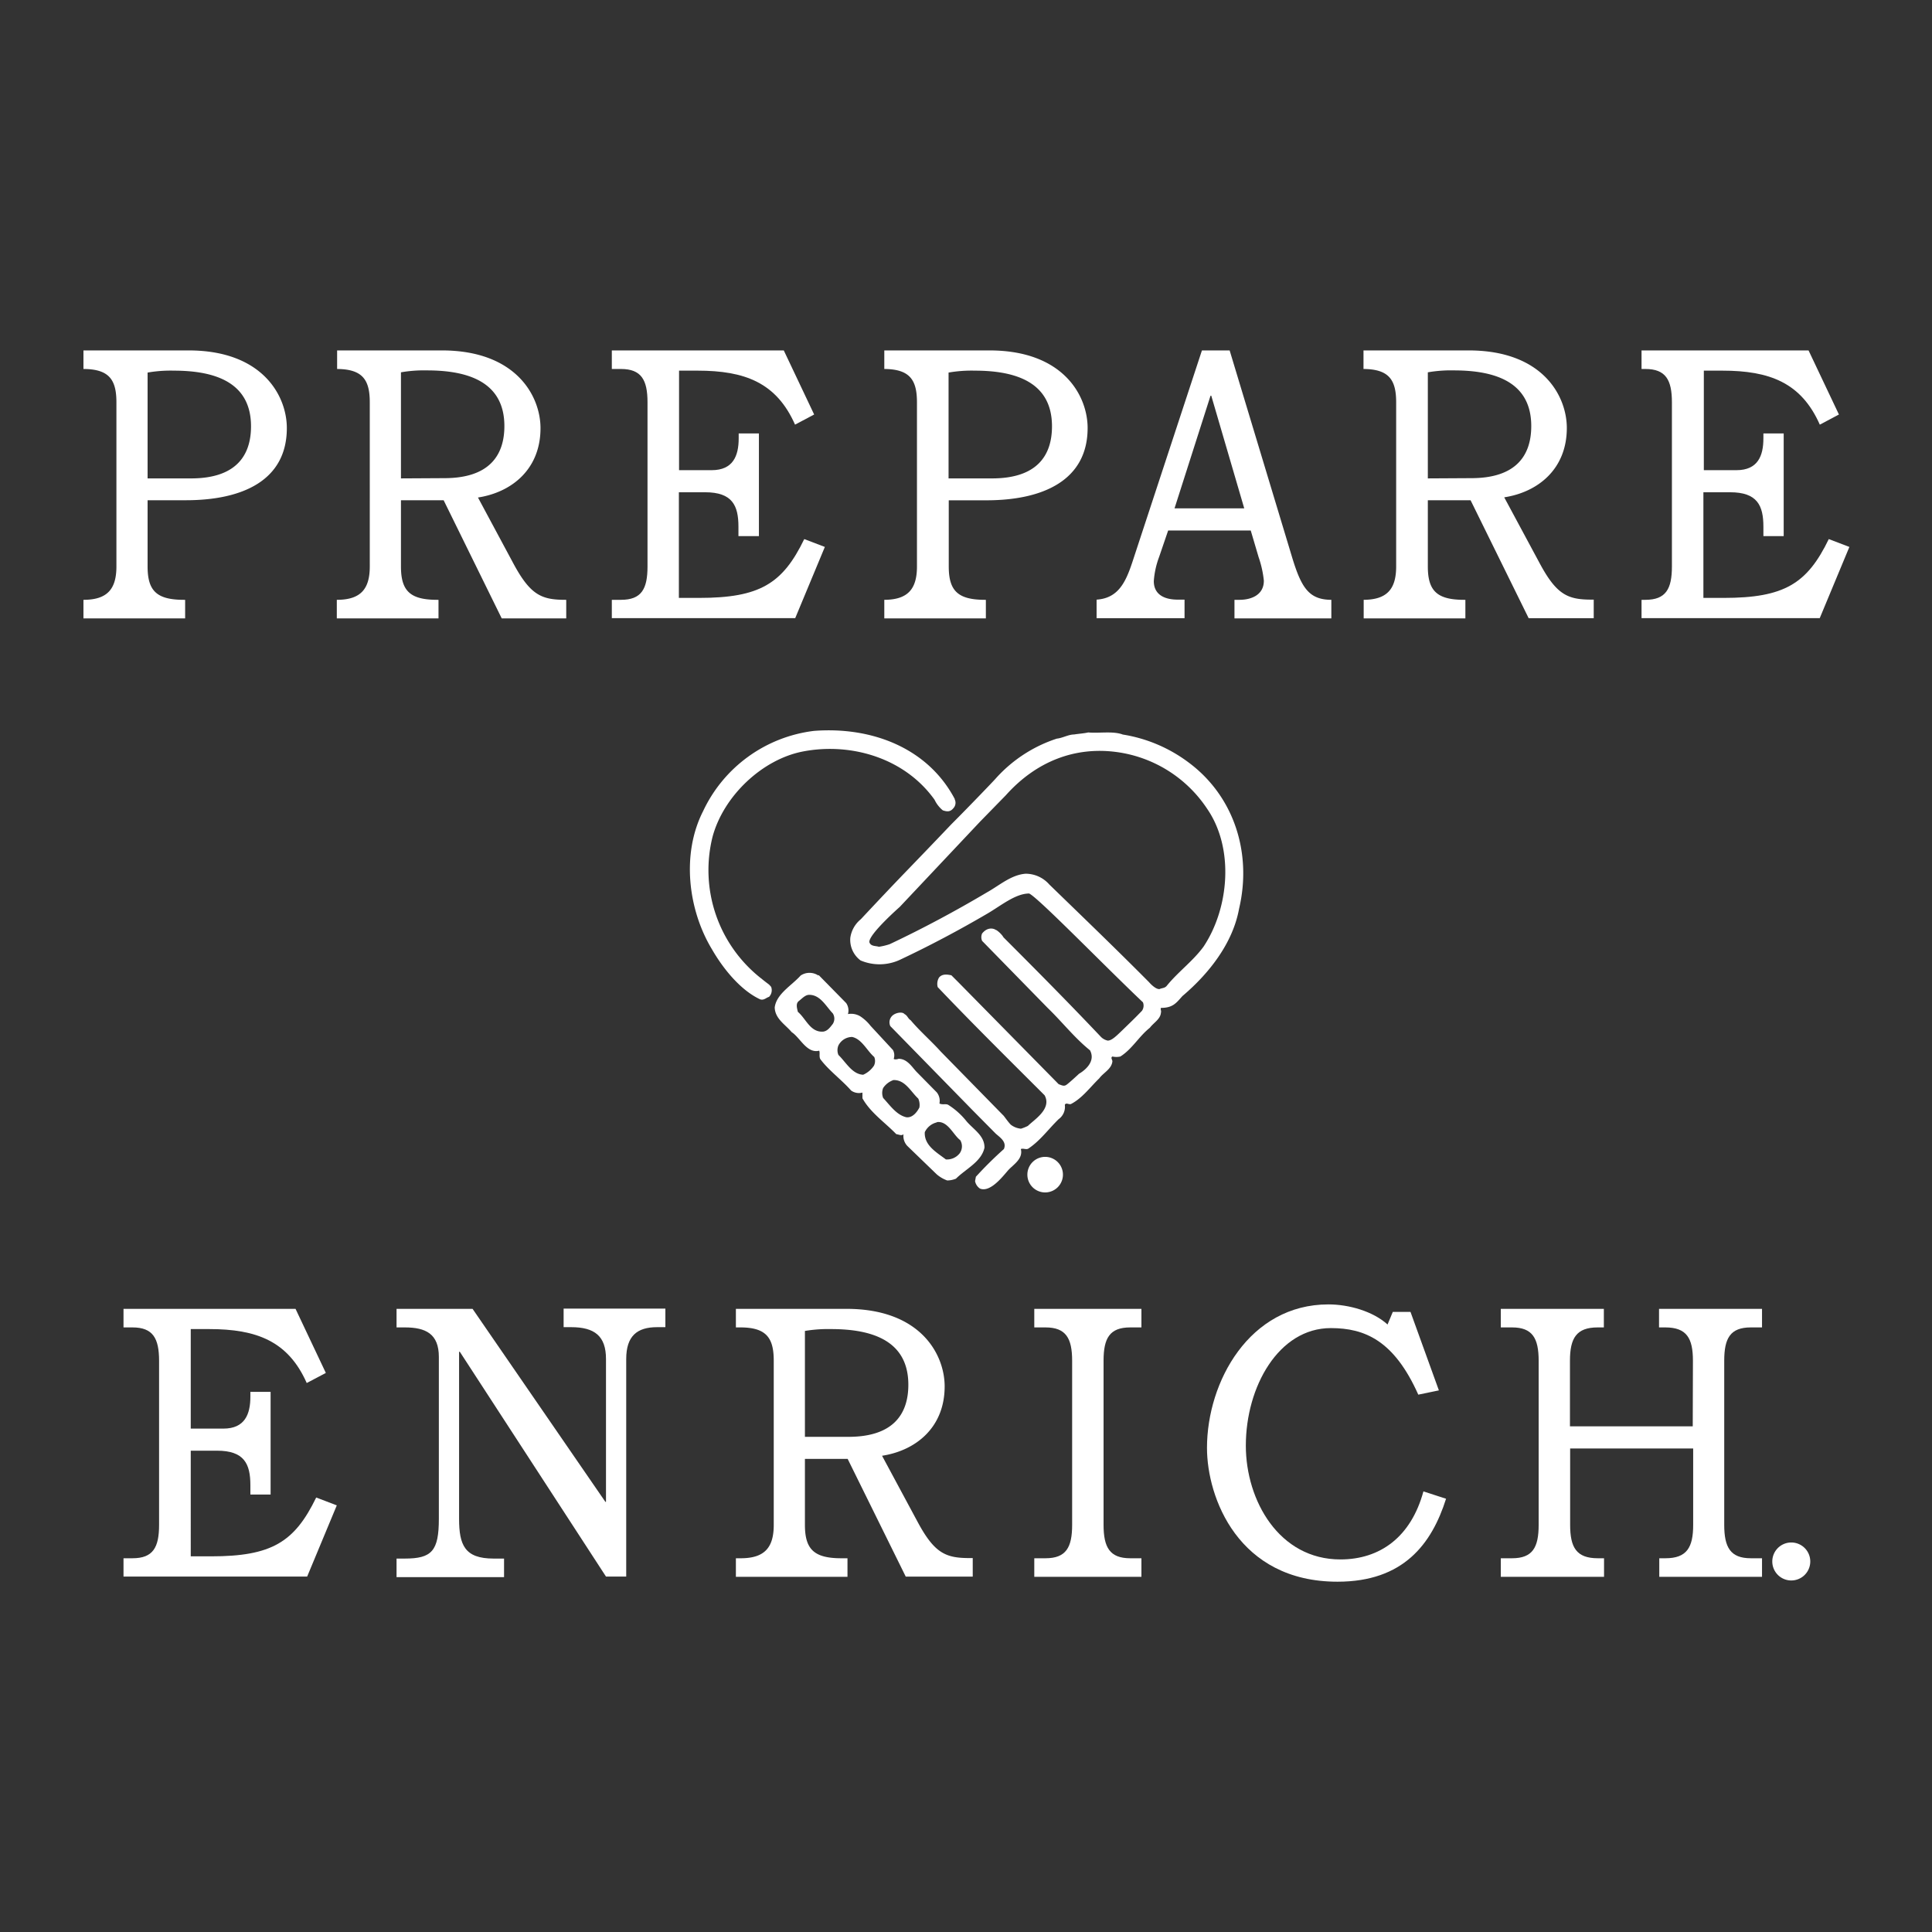 <?xml version="1.0" encoding="UTF-8" standalone="no"?>
<svg xmlns:inkscape="http://www.inkscape.org/namespaces/inkscape" xmlns:sodipodi="http://sodipodi.sourceforge.net/DTD/sodipodi-0.dtd" xmlns="http://www.w3.org/2000/svg" xmlns:svg="http://www.w3.org/2000/svg" xmlns:rdf="http://www.w3.org/1999/02/22-rdf-syntax-ns#" xmlns:cc="http://creativecommons.org/ns#" xmlns:dc="http://purl.org/dc/elements/1.1/" viewBox="0 0 600 600" version="1.1" id="svg20" width="600" height="600">
  <rect x="0" y="0" width="600" height="600" fill="#333333" stroke="none"/>
  <defs id="defs1">
    <style id="style1">.cls-1{fill:#fff;}.cls-2,.cls-3{fill:none;stroke:#fff;}.cls-2{stroke-width:0.29px;}.cls-3{stroke-miterlimit:10;stroke-width:0.5px;}</style>
  </defs>
  <title id="title1">welcome_progresslogo white</title>
  <g id="g22" transform="matrix(1.921,0,0,1.921,25.704,76.592)" style="fill:#ffffff">
    <path class="cls-1" d="m 0.11,57.1 v 0 c 3.88,0 5.33,-1.76 5.33,-5.4 V 25.17 c 0,-3.63 -1.15,-5.39 -5.39,-5.39 h 0.06 v -3 h 17 c 12,0 15.88,7.39 15.88,12.54 C 33,37.77 25.87,41 16.66,41 h -6.18 v 10.7 c 0,3.94 1.45,5.4 5.88,5.4 h 0.19 v 3 H 0.11 Z m 17.4,-19.63 c 7.15,0 9.69,-3.58 9.69,-8.42 0,-7 -5.63,-9 -12.48,-9 a 21.65,21.65 0 0 0 -4.24,0.31 v 17.11 z" id="path1" style="fill:#ffffff"></path>
    <path class="cls-1" d="m 58.34,41 h -6.9 v 10.7 c 0,3.94 1.45,5.4 5.87,5.4 h 0.2 v 3 H 41.07 v -3 0 c 3.88,0 5.33,-1.76 5.33,-5.4 V 25.17 c 0,-3.63 -1.15,-5.39 -5.39,-5.39 h 0.11 v -3 h 17 C 70.1,16.81 74,24.2 74,29.35 c 0,6.6 -4.6,10.36 -10.11,11.21 l 5.69,10.6 c 2.79,5.21 4.6,5.94 8.48,5.94 h 0.1 v 3 H 67.73 Z m 0.12,-3.57 c 7.15,0 9.7,-3.58 9.7,-8.42 0,-7 -5.64,-9 -12.48,-9 a 21.58,21.58 0 0 0 -4.24,0.31 v 17.15 z" id="path2" style="fill:#ffffff"></path>
    <path class="cls-1" d="M 85.53,57.1 H 87 c 3.34,0 4.3,-1.76 4.3,-5.4 V 25.17 c 0,-3.63 -1,-5.39 -4.3,-5.39 h -1.47 v -3 h 27.8 l 4.91,10.36 -3.09,1.64 c -3,-6.79 -8.11,-8.73 -15.75,-8.73 h -3 v 16.09 h 5.27 c 3.46,0 4.37,-2.31 4.37,-5.15 V 30.2 h 3.27 V 46.8 H 106 v -1.52 c 0,-3.45 -1,-5.57 -5.4,-5.57 h -4.23 v 17.08 h 3.27 c 9.82,0 13.51,-2.3 17,-9.51 l 3.33,1.27 -4.79,11.51 H 85.53 Z" id="path3" style="fill:#ffffff"></path>
    <path class="cls-1" d="m 129.58,57.1 h -0.05 c 3.88,0 5.33,-1.76 5.33,-5.4 V 25.17 c 0,-3.63 -1.15,-5.39 -5.39,-5.39 h 0.11 v -3 h 17 c 12,0 15.87,7.39 15.87,12.54 0,8.42 -7.15,11.69 -16.36,11.69 H 140 V 51.7 c 0,3.94 1.46,5.4 5.88,5.4 H 146 v 3 H 129.58 Z M 147,37.47 c 7.15,0 9.69,-3.58 9.69,-8.42 0,-7 -5.63,-9 -12.48,-9 a 21.72,21.72 0 0 0 -4.24,0.31 v 17.11 z" id="path4" style="fill:#ffffff"></path>
    <path class="cls-1" d="M 186.19,57.1 H 187 c 1.82,0 3.94,-0.73 3.94,-3.09 a 16.7,16.7 0 0 0 -0.85,-3.82 l -1.27,-4.3 h -13.35 l -1.47,4.3 a 13.88,13.88 0 0 0 -0.85,3.88 c 0,2.18 1.7,3 3.88,3 h 1.09 v 3 H 163.9 v -3 c 3.45,-0.23 4.67,-2.73 5.76,-6 l 11.27,-34.29 h 4.48 l 10.06,33.32 c 1.51,5 2.72,7 6.43,7 h -0.05 v 3 h -15.66 z m -3.75,-33 h -0.12 l -5.82,18.21 h 11.27 z" id="path5" style="fill:#ffffff"></path>
    <path class="cls-1" d="m 224.36,41 h -6.91 v 10.7 c 0,3.94 1.46,5.4 5.88,5.4 h 0.19 v 3 h -16.44 v -3 H 207 c 3.88,0 5.33,-1.76 5.33,-5.4 V 25.17 c 0,-3.63 -1.15,-5.39 -5.39,-5.39 h 0.11 v -3 h 17 c 12,0 15.87,7.39 15.87,12.54 0,6.6 -4.61,10.36 -10.12,11.21 l 5.7,10.6 c 2.78,5.21 4.6,5.94 8.48,5.94 h 0.29 v 3 h -10.52 z m 0.12,-3.57 c 7.15,0 9.69,-3.58 9.69,-8.42 0,-7 -5.63,-9 -12.48,-9 a 21.72,21.72 0 0 0 -4.24,0.31 v 17.15 z" id="path6" style="fill:#ffffff"></path>
    <path class="cls-1" d="m 252,57.1 h 0.61 c 3.33,0 4.3,-1.76 4.3,-5.4 V 25.17 c 0,-3.63 -1,-5.39 -4.3,-5.39 H 252 v -3 h 27 l 4.91,10.36 -3.09,1.64 c -3,-6.79 -8.12,-8.73 -15.75,-8.73 h -3 v 16.09 h 5.27 c 3.46,0 4.36,-2.31 4.36,-5.15 V 30.2 h 3.28 v 16.6 h -3.28 v -1.52 c 0,-3.45 -1,-5.57 -5.39,-5.57 H 262 v 17.08 h 3.27 c 9.82,0 13.51,-2.3 17,-9.51 l 3.33,1.27 -4.79,11.51 H 252 Z" id="path7" style="fill:#ffffff"></path>
  </g>
  <g id="g20" transform="matrix(1.921,0,0,1.921,-385.247,226.889)" style="fill:#ffffff">
    <path class="cls-1" d="m 354.89,11.12 a 1.27,1.27 0 0 1 -0.2,1.41 c -0.5,0.62 -1,0.61 -1.73,0.36 a 4.91,4.91 0 0 1 -1.33,-1.71 C 346.73,4.33 338,1.92 330.4,3.37 c -6.6,1.25 -12.88,7.19 -14.66,13.8 a 22.24,22.24 0 0 0 7.85,22.89 c 1.51,1.22 1.09,0.77 1.62,1.37 a 1.54,1.54 0 0 1 -0.34,1.62 c -0.45,0.12 -0.79,0.58 -1.41,0.41 -3.16,-1.45 -6,-4.94 -7.81,-8.09 -3.9,-6.45 -4.94,-15.46 -1.45,-22.32 a 22.84,22.84 0 0 1 17.94,-13 c 9.23,-0.71 18.35,2.68 22.75,11 z" id="path8" style="fill:#ffffff"></path>
    <path class="cls-1" d="m 382,0.63 a 24,24 0 0 1 10.6,4.45 c 7.47,5.48 10.38,14.74 8.26,23.72 -1,5.52 -4.79,10.42 -9.16,14.12 -1,1.12 -1.54,1.91 -3.47,1.91 -0.12,0.21 0.09,0.5 0,0.76 -0.08,1.07 -1.16,1.61 -1.79,2.45 -1.78,1.41 -2.86,3.45 -4.77,4.65 a 2.83,2.83 0 0 1 -1.29,0 c -0.33,0.2 0,0.5 0,0.79 -0.13,1.25 -1.46,1.83 -2.12,2.74 -1.5,1.45 -2.74,3.2 -4.57,4.15 -0.37,0.13 -0.79,-0.29 -1,0.13 a 2.45,2.45 0 0 1 -1,2.32 c -1.71,1.67 -2.95,3.45 -4.87,4.74 -0.37,0.25 -0.83,-0.08 -1.24,0.09 0.37,1.49 -1,2.37 -1.91,3.28 -0.67,0.68 -2.91,3.86 -4.7,3.11 a 1.87,1.87 0 0 1 -0.79,-1.2 l 0.13,-0.71 a 62.43,62.43 0 0 1 4.53,-4.48 c 0.5,-1.17 -0.63,-1.87 -1.33,-2.5 l -3.7,-3.74 -13.33,-13.63 a 1.47,1.47 0 0 1 0.34,-1.7 c 0.54,-0.49 1.61,-0.67 1.95,-0.25 0.5,0.25 0.54,0.71 1,1 1.46,1.74 3.33,3.36 4.87,5.07 l 10.09,10.3 c 0.06,0 0.72,1 1.22,1.51 a 3.13,3.13 0 0 0 1.65,0.65 7.49,7.49 0 0 0 1.12,-0.45 c 1,-1 3.91,-2.75 2.7,-4.95 -5.77,-5.77 -11.63,-11.55 -17.28,-17.49 a 2,2 0 0 1 0.21,-1.54 c 0.54,-0.66 1.41,-0.49 2,-0.37 l 1.16,1.16 16.19,16.45 c 0.41,0.13 0.79,0.38 1.2,0.13 0.41,-0.25 2.1,-1.83 2.1,-1.83 0,0 2.93,-1.58 1.76,-3.78 -2.49,-2 -4.48,-4.57 -6.85,-6.86 L 359.32,34 a 1.48,1.48 0 0 1 0,-1.2 c 1.08,-1.34 2.28,-0.58 2.16,-0.58 0.13,-0.07 1,0.66 1.29,1.2 5.44,5.44 10.59,10.64 15.74,16.08 a 2.17,2.17 0 0 0 1.12,0.62 c 0.62,0 1.34,-0.69 2.32,-1.64 1.33,-1.29 2.08,-2 3.21,-3.18 a 1.46,1.46 0 0 0 0.16,-1.37 c -6.06,-5.73 -17,-17 -18.4,-17.59 -2.22,0 -4.6,2 -6.77,3.26 -4.51,2.64 -9.23,5.15 -14,7.4 a 7.84,7.84 0 0 1 -6.48,0.16 4.15,4.15 0 0 1 -1.66,-3.66 4.71,4.71 0 0 1 1.7,-3 c 7.23,-7.73 7.42,-7.77 14.65,-15.37 2.57,-2.56 7.08,-7.26 7.12,-7.34 A 22.74,22.74 0 0 1 371.4,1.3 c 0.92,-0.09 1.87,-0.67 2.79,-0.67 0.7,-0.12 1.62,-0.17 2.28,-0.33 1.79,0.16 4,-0.25 5.57,0.33 z m -1,2.83 c -6.6,-0.87 -12.88,1.44 -17.85,7 l -4.15,4.25 -13,13.8 c 0,0 -5.15,4.53 -4.9,5.73 0.25,0.67 1,0.54 1.53,0.71 a 10.07,10.07 0 0 0 1.75,-0.42 c 5.36,-2.53 10.64,-5.36 15.75,-8.39 2,-1.12 3.9,-2.83 6.23,-3 a 5.09,5.09 0 0 1 3.82,1.74 c 5.48,5.32 10.72,10.35 16.12,15.79 0,0 1,1.18 1.7,1.12 0.46,-0.21 0.87,-0.12 1.21,-0.58 1.83,-2.24 4.19,-3.94 5.9,-6.27 4.15,-6.23 5,-15.91 0.58,-22.31 A 20.89,20.89 0 0 0 381,3.46 Z" id="path9" style="fill:#ffffff"></path>
    <path class="cls-1" d="m 332.89,39.52 4.45,4.53 a 2.12,2.12 0 0 1 0.29,1.78 2.88,2.88 0 0 1 2,0.37 7,7 0 0 1 1.66,1.54 l 3.62,3.91 a 1.8,1.8 0 0 1 0.12,1.41 c 0.13,0.17 0.59,0.08 0.79,0 1.42,0 2.2,1.39 2.91,2.12 L 352,58.5 a 2.2,2.2 0 0 1 0.42,1.79 c 0.5,0.25 1,0 1.41,0.21 a 11.79,11.79 0 0 1 3,2.7 c 1.14,1.31 2.91,2.32 2.87,4.24 -0.5,2.28 -3,3.4 -4.61,5 a 3.81,3.81 0 0 1 -1.41,0.29 5.4,5.4 0 0 1 -1.71,-1 l -4.73,-4.57 a 2.34,2.34 0 0 1 -0.63,-1.91 c -0.33,0.33 -0.84,0 -1.16,0 -1.79,-1.86 -4.2,-3.49 -5.48,-5.81 v -0.92 a 2.15,2.15 0 0 1 -1.83,-0.33 c -1.54,-1.75 -3.7,-3.32 -5,-5.11 -0.2,-0.46 0,-1 -0.16,-1.33 -2,0.5 -3.08,-2.12 -4.45,-3 -1,-1.21 -2.7,-2.16 -2.74,-4 0.29,-2.2 2.74,-3.53 4.19,-5.15 a 2.58,2.58 0 0 1 2.87,0 z m -1.53,3.2 c -0.63,0 -1.13,0.58 -1.67,1 -0.54,0.42 -0.29,1.17 -0.16,1.75 1.33,1.12 2,3.32 4.07,3.2 0.71,-0.08 1.12,-0.66 1.58,-1.25 a 1.58,1.58 0 0 0 0,-1.7 c -1.12,-1.16 -2,-3 -3.82,-3 z m 6.93,6.81 a 2.5,2.5 0 0 0 -2.2,1.37 2,2 0 0 0 0,1.54 c 1.21,1.16 2.2,3.11 4,3.2 a 4.1,4.1 0 0 0 1.74,-1.46 1.69,1.69 0 0 0 0.05,-1.41 c -1.17,-1 -2,-2.91 -3.58,-3.24 z m 6.61,7 a 3.29,3.29 0 0 0 -1.58,1.25 2.19,2.19 0 0 0 0,1.61 c 1.12,1.21 2.16,2.75 3.74,3.12 1,0.13 1.74,-0.83 2.12,-1.58 A 2.53,2.53 0 0 0 349,59.5 c -1.25,-1.16 -2.12,-3.08 -4.07,-3 z m 7.1,6.81 a 2.89,2.89 0 0 0 -1.95,1.58 c -0.12,2.16 1.95,3.29 3.41,4.41 a 2.61,2.61 0 0 0 2.24,-1 1.94,1.94 0 0 0 0.08,-2.12 c -1.12,-0.83 -2,-3.16 -3.78,-2.91 z" id="path10" style="fill:#ffffff"></path>
    <path class="cls-1" d="m 368.35,73.16 v -2.94 h 1.3 a 1.84,1.84 0 0 1 0.6,0.08 0.69,0.69 0 0 1 0.33,0.28 0.83,0.83 0 0 1 0.12,0.44 0.76,0.76 0 0 1 -0.2,0.53 1.08,1.08 0 0 1 -0.63,0.27 1.25,1.25 0 0 1 0.24,0.15 1.85,1.85 0 0 1 0.32,0.39 l 0.51,0.8 h -0.49 l -0.39,-0.61 a 4,4 0 0 0 -0.28,-0.41 0.69,0.69 0 0 0 -0.2,-0.19 0.38,0.38 0 0 0 -0.17,-0.08 h -0.22 -0.45 v 1.31 z m 0.39,-1.64 h 0.83 a 1.45,1.45 0 0 0 0.42,-0.06 0.42,0.42 0 0 0 0.23,-0.18 0.47,0.47 0 0 0 0.08,-0.26 0.43,0.43 0 0 0 -0.15,-0.34 0.72,0.72 0 0 0 -0.48,-0.14 h -0.93 z" id="path11" style="fill:#ffffff"></path>
    <path class="cls-2" d="m 372.24,71.79 a 2.73,2.73 0 1 1 -2.73,-2.73 2.73,2.73 0 0 1 2.73,2.73 z" id="path12" style="fill:#ffffff"></path>
  </g>
  <g id="g21" transform="matrix(1.921,0,0,1.921,-778.067,374.031)" style="fill:#ffffff">
    <path class="cls-1" d="m 693.43,59.13 v -3 h 1.34 a 1.63,1.63 0 0 1 0.61,0.08 0.68,0.68 0 0 1 0.34,0.29 0.87,0.87 0 0 1 0.12,0.45 0.72,0.72 0 0 1 -0.2,0.54 1,1 0 0 1 -0.65,0.28 1.09,1.09 0 0 1 0.24,0.16 2,2 0 0 1 0.34,0.4 l 0.52,0.82 h -0.5 l -0.4,-0.63 a 3,3 0 0 0 -0.29,-0.41 1,1 0 0 0 -0.2,-0.21 0.71,0.71 0 0 0 -0.18,-0.08 h -0.69 v 1.34 z m 0.4,-1.69 h 0.86 a 1.63,1.63 0 0 0 0.43,0 0.43,0.43 0 0 0 0.23,-0.19 0.5,0.5 0 0 0 0.08,-0.27 0.45,0.45 0 0 0 -0.15,-0.35 0.75,0.75 0 0 0 -0.49,-0.14 h -1 z" id="path13" style="fill:#ffffff"></path>
    <path class="cls-3" d="m 697.44,57.72 a 2.82,2.82 0 1 1 -2.82,-2.81 2.82,2.82 0 0 1 2.82,2.81 z" id="path14" style="fill:#ffffff"></path>
    <path class="cls-1" d="m 425,57.21 h 1.45 c 3.34,0 4.3,-1.76 4.3,-5.4 V 25.28 c 0,-3.64 -1,-5.39 -4.3,-5.39 H 425 v -3 h 27.81 l 4.9,10.36 -3.09,1.63 c -3,-6.78 -8.12,-8.72 -15.75,-8.72 h -3 v 16.09 h 5.28 c 3.45,0 4.36,-2.31 4.36,-5.15 v -0.79 h 3.27 v 16.6 h -3.27 v -1.52 c 0,-3.45 -1,-5.57 -5.39,-5.57 h -4.25 V 56.9 h 3.28 c 9.81,0 13.5,-2.3 17,-9.51 l 3.33,1.27 -4.79,11.51 H 425 Z" id="path15" style="fill:#ffffff"></path>
    <path class="cls-1" d="m 503,25 c 0,-3.7 -1.82,-5.15 -5.64,-5.15 h -1.21 v -3 h 16.45 v 3 h -1.33 c -3.27,0 -5,1.45 -5,5.15 V 60.17 H 503 L 479.37,23.83 h -0.12 v 27 c 0,4.24 0.91,6.43 5.57,6.43 h 1.7 v 3 h -17.38 v -3 h 1.33 c 4.36,0 5.51,-1.21 5.51,-6.43 V 24.67 c 0,-3.75 -2.12,-4.78 -5.51,-4.78 h -1.33 v -3 h 12.29 l 21.47,31.2 h 0.1 z" id="path16" style="fill:#ffffff"></path>
    <path class="cls-1" d="m 542.07,41.15 h -6.91 v 10.66 c 0,3.94 1.46,5.4 5.88,5.4 h 1 v 3 H 524 v -3 h 0.79 c 3.88,0 5.33,-1.76 5.33,-5.4 V 25.28 c 0,-3.64 -1.15,-5.39 -5.39,-5.39 H 524 v -3 h 17.88 c 12,0 15.87,7.39 15.87,12.54 0,6.6 -4.61,10.36 -10.12,11.21 l 5.7,10.6 c 2.78,5.21 4.6,5.94 8.48,5.94 h 0.48 v 3 h -10.83 z m 0.12,-3.57 c 7.15,0 9.69,-3.58 9.69,-8.42 0,-7 -5.63,-9 -12.48,-9 a 22.77,22.77 0 0 0 -4.24,0.3 v 17.12 z" id="path17" style="fill:#ffffff"></path>
    <path class="cls-1" d="m 572.24,57.21 h 1.81 c 3.34,0 4.31,-1.76 4.31,-5.4 V 25.28 c 0,-3.64 -1,-5.39 -4.31,-5.39 h -1.81 v -3 h 17.32 v 3 h -1.81 c -3.34,0 -4.31,1.75 -4.31,5.39 v 26.53 c 0,3.64 1,5.4 4.31,5.4 h 1.81 v 3 h -17.32 z" id="path18" style="fill:#ffffff"></path>
    <path class="cls-1" d="m 630.2,17.38 h 2.86 l 4.59,12.69 -3.33,0.69 C 630.41,22 625.67,20 620.18,20 c -8.43,0 -13.74,9.47 -13.74,19 0,8.9 5.39,18.4 15.28,18.4 6.42,0 11.42,-3.62 13.43,-11 l 3.66,1.19 C 636.49,54.9 631.93,61 621.26,61 c -16.08,0 -21.1,-13.63 -21.1,-21.63 0,-10.72 6.88,-23.2 19.63,-23.2 3.33,0 7.24,1.13 9.56,3.25 z" id="path19" style="fill:#ffffff"></path>
    <path class="cls-1" d="m 678.72,25.28 c 0,-3.64 -1,-5.39 -4.48,-5.39 h -1 v -3 h 16.65 v 3 h -1.81 c -3.33,0 -4.3,1.75 -4.3,5.39 v 26.53 c 0,3.64 1,5.4 4.3,5.4 h 1.81 v 3 h -16.61 v -3 h 1 c 3.46,0 4.48,-1.76 4.48,-5.4 V 39.46 h -19.89 v 12.35 c 0,3.64 1,5.4 4.48,5.4 h 1 v 3 h -16.69 v -3 h 1.82 c 3.33,0 4.3,-1.76 4.3,-5.4 V 25.28 c 0,-3.64 -1,-5.39 -4.3,-5.39 h -1.82 v -3 h 16.66 v 3 h -1 c -3.45,0 -4.48,1.75 -4.48,5.39 v 10.6 h 19.85 z" id="path20" style="fill:#ffffff"></path>
  </g>
</svg>
